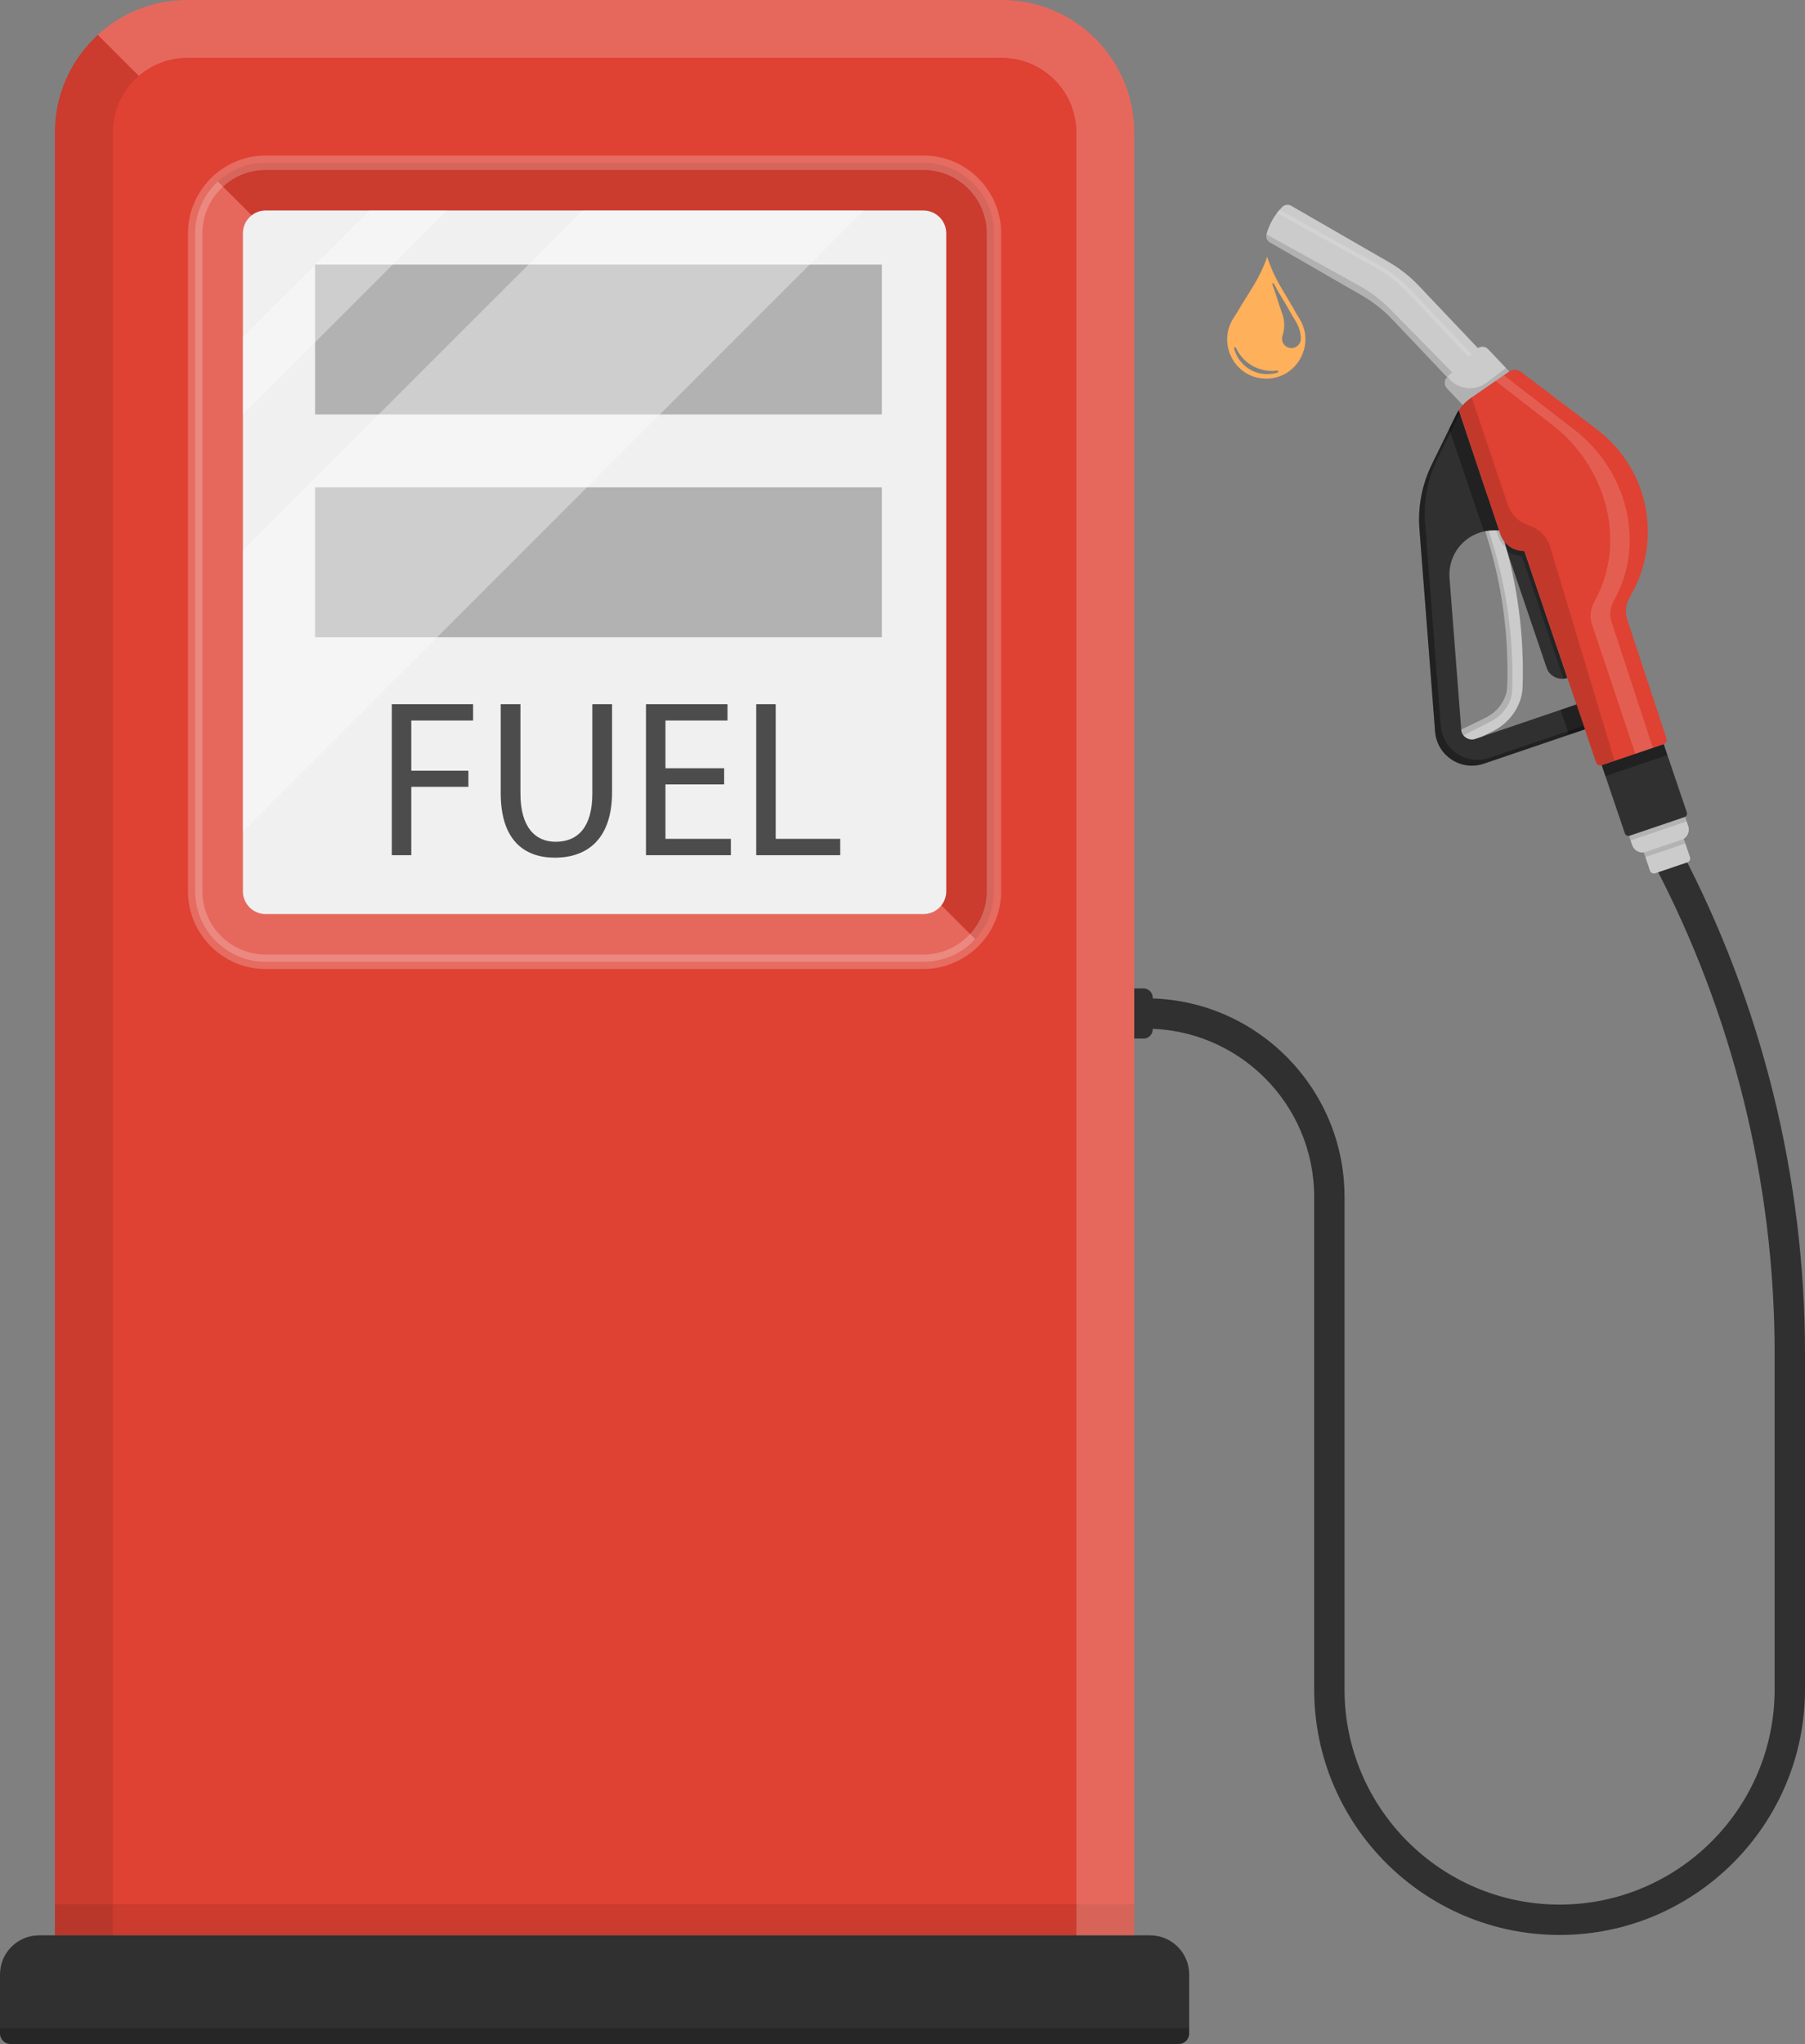 <?xml version="1.0" encoding="UTF-8"?>
<svg xmlns="http://www.w3.org/2000/svg" viewBox="0 0 985.7 1115.81">
  <rect x="0" y="0" width="985.7" height="1115.81" fill="#808080" stroke="none"/>
  <defs>
    <style>
      .cls-1 {
        opacity: .12;
      }

      .cls-2 {
        opacity: .36;
      }

      .cls-2, .cls-3, .cls-4, .cls-5 {
        fill: #fff;
      }

      .cls-6 {
        fill: #ffb05a;
      }

      .cls-7 {
        fill: #df4133;
      }

      .cls-8 {
        fill: #f0f0f0;
      }

      .cls-9 {
        opacity: .25;
      }

      .cls-10 {
        fill: none;
      }

      .cls-11 {
        fill: #4c4c4c;
      }

      .cls-12 {
        fill: #303030;
      }

      .cls-13 {
        opacity: .13;
      }

      .cls-14 {
        fill: #b2b2b2;
      }

      .cls-15 {
        opacity: .09;
      }

      .cls-15, .cls-16 {
        mix-blend-mode: multiply;
      }

      .cls-17 {
        isolation: isolate;
      }

      .cls-18 {
        fill: #cbcbcb;
      }

      .cls-16 {
        opacity: .2;
      }

      .cls-4 {
        opacity: .15;
      }

      .cls-5 {
        opacity: .21;
      }

      .cls-19 {
        opacity: .32;
      }

      .cls-20 {
        opacity: .22;
      }
    </style>
  </defs>
  <g class="cls-17">
    <g id="_レイヤー_2" data-name="レイヤー 2">
      <g id="_饑1" data-name="ﾑ饑1">
        <g>
          <path class="cls-12" d="M614.17,539.58h10.29c2.78,0,5.03,2.26,5.03,5.03v17.32c0,2.78-2.26,5.03-5.03,5.03h-10.29v-27.39h0Z"/>
          <path class="cls-7" d="M102.27,0h444.84c39.9,0,72.29,32.39,72.29,72.29v984.21H29.99V72.29C29.99,32.39,62.38,0,102.27,0Z"/>
          <path class="cls-8" d="M145.1,114.9h359.18c6.88,0,12.47,5.59,12.47,12.47v359.17c0,6.88-5.59,12.47-12.47,12.47H145.1c-6.88,0-12.47-5.59-12.47-12.47V127.36c0-6.88,5.59-12.47,12.47-12.47Z"/>
          <path class="cls-12" d="M21.32,1056.5h606.76c11.76,0,21.32,9.55,21.32,21.32v32.26c0,3.17-2.57,5.74-5.74,5.74H5.74c-3.17,0-5.74-2.57-5.74-5.74v-32.26c0-11.76,9.55-21.32,21.32-21.32Z"/>
          <rect class="cls-15" x="29.99" y="1039.51" width="589.41" height="16.99"/>
          <path class="cls-16" d="M0,1107.2h649.39v2.67c0,3.28-2.66,5.95-5.95,5.95H5.95c-3.28,0-5.95-2.66-5.95-5.95v-2.67h0Z"/>
          <rect class="cls-14" x="172.06" y="144.44" width="309.54" height="81.8"/>
          <rect class="cls-14" x="172.06" y="266.05" width="309.54" height="81.8"/>
          <path class="cls-15" d="M75.79,41.41l-22.38-22.38c-14.4,13.21-23.42,32.18-23.42,53.26v984.21h31.58V72.29c0-12.34,5.53-23.41,14.23-30.88Z"/>
          <path class="cls-5" d="M547.11,0H102.27c-18.84,0-36,7.21-48.87,19.02l22.38,22.38c7.12-6.12,16.38-9.83,26.48-9.83h444.84c22.45,0,40.71,18.26,40.71,40.71v984.21h31.58V72.29c0-39.92-32.36-72.29-72.29-72.29Z"/>
          <polygon class="cls-2" points="201.73 114.9 132.64 183.99 132.64 226.26 244.01 114.9 201.73 114.9"/>
          <polygon class="cls-2" points="318.14 114.9 132.64 300.39 132.64 453.95 471.69 114.9 318.14 114.9"/>
          <g>
            <path class="cls-11" d="M213.96,384.4h44.4v8.93h-33.76v27.4h31.19v8.81h-31.19v37.31h-10.64v-82.45Z"/>
            <path class="cls-11" d="M284.21,384.4v48.82c0,18.47,8.19,26.3,19.2,26.3,12.23,0,20.06-8.07,20.06-26.3v-48.82h10.77v48.08c0,25.32-13.34,35.72-31.2,35.72-16.88,0-29.6-9.66-29.6-35.23v-48.57h10.77Z"/>
            <path class="cls-11" d="M395.45,428.2h-32.05v29.72h35.72v8.93h-46.36v-82.45h44.53v8.93h-33.89v26.06h32.05v8.81Z"/>
            <path class="cls-11" d="M412.97,384.4h10.64v73.52h35.23v8.93h-45.87v-82.45Z"/>
          </g>
          <path class="cls-10" d="M132.64,127.36v359.17c0,6.88,5.6,12.47,12.47,12.47h359.18c3.98,0,7.52-1.88,9.8-4.79L137.44,117.55c-2.91,2.28-4.8,5.82-4.8,9.81Z"/>
          <path class="cls-10" d="M516.75,127.36c0-6.88-5.6-12.47-12.47-12.47H145.1c-2.89,0-5.55,1-7.67,2.66l376.65,376.65c1.66-2.12,2.66-4.78,2.66-7.67V127.36Z"/>
          <path class="cls-5" d="M514.09,494.2c-2.28,2.91-5.83,4.79-9.8,4.79H145.1c-6.87,0-12.47-5.59-12.47-12.47V127.36c0-3.98,1.88-7.52,4.8-9.81l-18.46-18.46c-7.61,7.04-12.39,17.1-12.39,28.27v359.17c0,21.24,17.28,38.52,38.52,38.52h359.18c11.16,0,21.22-4.78,28.26-12.39l-18.46-18.46Z"/>
          <path class="cls-15" d="M145.1,114.9h359.18c6.87,0,12.47,5.59,12.47,12.47v359.17c0,2.9-1,5.56-2.66,7.67l18.46,18.46c6.36-6.87,10.26-16.05,10.26-26.13V127.36c0-21.24-17.28-38.52-38.52-38.52H145.1c-10.08,0-19.26,3.89-26.13,10.25l18.46,18.46c2.12-1.66,4.78-2.66,7.67-2.66Z"/>
          <g class="cls-20">
            <path class="cls-3" d="M504.28,529H145.1c-23.41,0-42.46-19.05-42.46-42.46V127.36c0-11.78,4.98-23.14,13.65-31.17,7.88-7.29,18.12-11.3,28.81-11.3h359.18c23.41,0,42.46,19.05,42.46,42.46v359.17c0,10.7-4.02,20.93-11.31,28.81-8.03,8.68-19.39,13.65-31.16,13.65ZM145.1,92.79c-8.7,0-17.03,3.27-23.45,9.2-7.06,6.54-11.12,15.79-11.12,25.37v359.17c0,19.06,15.51,34.57,34.57,34.57h359.18c9.58,0,18.83-4.05,25.37-11.12,5.94-6.42,9.21-14.74,9.21-23.45V127.36c0-19.06-15.51-34.57-34.57-34.57H145.1Z"/>
          </g>
          <path class="cls-6" d="M690.62,206.66c.26,0,.53.01.79.02,16.84.1,27.09-18.54,18.16-32.81-1.09-1.74-2.25-3.69-3.42-5.82-5.03-8.93-10.28-15.88-14.15-27.84-4.13,11.87-9.52,18.71-14.75,27.53-1.22,2.1-2.42,4.03-3.55,5.75-9.12,13.88.32,32.61,16.92,33.18ZM700.09,170.83c-.79-2.14-1.53-4.35-2.2-6.53-.74-2.33-1.53-4.6-2.29-6.79-.26-.76-.53-1.51-.79-2.28-.17-.51.54-.82.8-.35,1.55,2.9,3.16,5.57,4.74,8.2,1.19,1.99,2.43,4.04,3.63,6.17,1.1,2,2.27,4.03,3.48,5.96,1.88,2.99,2.85,6.25,2.93,9.6.06,2.87-2.27,5.22-5.14,5.19h-.11c-3.46-.04-5.83-3.44-4.76-6.73,1.3-3.98,1.24-8.32-.29-12.44ZM691.91,204.21c-.2,0-.39,0-.59-.01-6.81-.24-12.76-4.02-15.92-10.13-.64-1.24-1.14-2.52-1.5-3.81-.18-.65.76-.99,1.04-.37,2.5,5.43,7.23,9.81,13.4,11.68,3.03.92,6.11,1.14,9.06.76.68-.09.89.89.23,1.08-1.78.53-3.66.81-5.6.8h-.13Z"/>
          <path class="cls-12" d="M851.68,1056.29c-73.9,0-134.02-60.12-134.02-134.02v-268.91c0-50.62-41.18-91.8-91.8-91.8v-16.58c59.76,0,108.38,48.62,108.38,108.38v268.91c0,64.76,52.68,117.44,117.44,117.44s117.44-52.68,117.44-117.44v-183.65c0-92.64-22.79-184.94-65.91-266.93l14.67-7.72c44.37,84.36,67.82,179.34,67.82,274.65v183.65c0,73.9-60.12,134.02-134.02,134.02Z"/>
          <g>
            <path class="cls-18" d="M830.69,214.95l-16.78,15.91-53.45-56.38c-4.89-5.16-10.5-9.58-16.66-13.14l-50.3-29.01c-.29-.17-.56-.37-.79-.6-1.02-.99-1.45-2.47-1.06-3.89,1.22-4.5,3.37-8.69,6.3-12.3.46-.56.93-1.11,1.42-1.64.2-.21.39-.42.59-.63l.28-.28c1.27-1.3,3.26-1.58,4.84-.67l53.19,30.67c6.16,3.55,11.77,7.98,16.66,13.14l55.77,58.82Z"/>
            <path class="cls-4" d="M826.08,216.97l-1.63,1.54-55.71-58.76c-4.89-5.16-10.5-9.58-16.66-13.14l-54.07-30.03c-.31-.18-.63-.31-.96-.4.46-.56.93-1.11,1.42-1.64.38.09.75.23,1.1.43l54.07,30.03c6.16,3.55,11.77,7.98,16.66,13.14l55.77,58.82Z"/>
            <path class="cls-13" d="M827.07,211.13l-13.39,13.15-54.44-55.43c-4.98-5.07-10.67-9.4-16.89-12.84l-50.72-28.08c-.42,1.72.33,3.51,1.87,4.4l50.3,29.01c6.16,3.55,11.77,7.98,16.66,13.14l53.46,56.38,16.78-15.9-3.62-3.82Z"/>
            <path class="cls-18" d="M812.72,190.68l14.42,15.21-22.53,21.36-14.42-15.21c-1.69-1.78-1.62-4.6.17-6.29l16.08-15.24c1.78-1.69,4.6-1.62,6.29.17Z"/>
            <path class="cls-13" d="M822.4,200.88l-10.47,7.95c-6.24,4.74-15.06,3.95-20.38-1.81h0c-.42-.45-.74-.96-.94-1.5l-.25.24c-1.78,1.69-1.86,4.51-.17,6.29l14.42,15.21,22.53-21.36-4.74-5Z"/>
            <path class="cls-18" d="M900.15,435.38h15.73v32.34h-15.73c-3.29,0-5.95-2.67-5.95-5.95v-20.43c0-3.29,2.67-5.95,5.95-5.95Z" transform="translate(768.39 1453.7) rotate(-108.75)"/>
            <path class="cls-18" d="M900.61,453.54h16.05c1.25,0,2.26,1.01,2.26,2.26v18.53c0,1.25-1.01,2.26-2.26,2.26h-16.05v-23.06h0Z" transform="translate(1057.7 -545.91) rotate(71.25)"/>
            <path class="cls-12" d="M879.64,413.68h39.29v35.73h-39.29c-1.15,0-2.08-.93-2.08-2.08v-31.57c0-1.15.93-2.08,2.08-2.08Z" transform="translate(778.35 1420.85) rotate(-108.75)"/>
            <path class="cls-12" d="M863.73,392.17l4.44-.63-2.84-8.49-59.69,20.29c-3.22,1.07-5.52-.96-5.95-1.38-1.03-1-1.61-2.26-1.72-3.72l-6.44-83.37c-.27-6.84,2.14-13.25,6.8-18.04,4.52-4.65,10.67-7.23,17.31-7.28h.04c.45,0,.89,0,1.33.01l6.35.22-6.41-19.16-4.63.06-15.66-46.78c-.6.9-1.14,1.84-1.62,2.82l-13.1,26.73c-5.39,10.99-7.73,23.23-6.79,35.44l8.54,110.46c1.01,13.09,14.06,21.74,26.51,17.58l55.51-18.87-1.97-5.89Z"/>
            <path class="cls-19" d="M813.28,413.77c-12.45,4.16-25.5-4.49-26.51-17.58l-8.54-110.46c-.94-12.21,1.4-24.44,6.79-35.44l12.17-24.82-.52-1.56c-.6.9-1.14,1.84-1.62,2.82l-13.1,26.73c-5.39,10.99-7.73,23.23-6.79,35.44l8.54,110.46c1.01,13.09,14.06,21.74,26.51,17.58l55.51-18.87-.64-1.9-51.79,17.6Z"/>
            <path class="cls-12" d="M844.57,364.45l-24.41-71.89,8.49-2.88,27.29,80.39h0c-4.69,1.59-9.79-.92-11.38-5.61Z"/>
            <path class="cls-19" d="M815.64,289.55h.04c.45,0,.89,0,1.33.01l3.1.11-6.45-19-1.34.02-15.66-46.78c-.6.9-1.14,1.84-1.62,2.82l-3.64,7.43,19.01,55.99c1.7-.37,3.45-.57,5.24-.59Z"/>
            <path class="cls-18" d="M815.67,289.55h-.04c-1.54.01-3.05.16-4.52.44l1.11,3.59c8.14,26.3,11.81,53.6,10.9,81.12-.1,3.03-1.02,6.01-2.74,8.85-2.14,3.54-5.33,6.41-9.23,8.32l-13.18,6.44c.12,1.44.7,2.67,1.72,3.66.43.42,2.74,2.45,5.95,1.38l3.6-1.22,5.59-2.73c5.35-2.61,9.75-6.59,12.72-11.51,2.47-4.08,3.8-8.42,3.94-12.91.94-28.46-2.85-56.68-11.27-83.87l-.45-1.44-2.78-.1c-.43-.02-.88-.02-1.33-.01Z"/>
            <path class="cls-9" d="M855.95,370.06l-27.29-80.39-7.91,2.68,2.28,8.64c1.96,1.35,4.29,2.18,6.77,2.35h0c.74.05,1.37.53,1.61,1.23l22.38,65.93s0,0,0,0h0c.17-.01.33-.03.5-.06.03,0,.06,0,.08-.01.14-.02.28-.04.41-.07.05,0,.1-.02.15-.03.12-.03.25-.06.37-.09.05-.01.09-.02.14-.04.17-.05.33-.1.5-.15Z"/>
            <path class="cls-13" d="M819.78,289.66l-2.64-.09,1.04,3.12c.84,2.5,2.36,4.63,4.33,6.22-.72-2.61-1.48-5.21-2.28-7.8l-.45-1.44Z"/>
            <path class="cls-13" d="M823.02,385.67c1.72-2.84,2.64-5.81,2.74-8.85.91-27.52-2.76-54.81-10.9-81.12l-1.89-5.99c-.62.07-1.24.16-1.84.27l1.11,3.59c8.14,26.3,11.81,53.6,10.9,81.12-.1,3.03-1.02,6.01-2.74,8.85-2.14,3.54-5.33,6.41-9.23,8.32l-13.18,6.44c.1,1.2.53,2.25,1.25,3.15l14.56-7.46c3.9-1.9,7.09-4.78,9.23-8.32Z"/>
            <path class="cls-7" d="M910.05,403.13l-21.44-64.94c-1.25-3.77-.88-7.89,1-11.39l1.88-3.49c16.33-30.27,8.16-67.92-19.24-88.71l-41.58-31.54c-1.94-1.47-4.6-1.53-6.61-.15l-20.88,14.37c-2.59,1.78-4.81,4.04-6.54,6.64l22.65,67.68c1.74,5.2,6.45,8.82,11.92,9.18l1.22.08,39.15,115.32c.44,1.28,1.83,1.97,3.11,1.53l33.81-11.48c1.28-.43,1.96-1.81,1.54-3.09Z"/>
            <path class="cls-13" d="M846.58,298.63c-1.69-5.63-6.06-10.05-11.67-11.82h0c-5.41-1.7-9.67-5.88-11.49-11.25l-19.79-58.6-.44.3c-2.59,1.78-4.81,4.04-6.54,6.64l22.65,67.68c1.74,5.2,6.45,8.82,11.92,9.18l1.22.08,39.15,115.32c.44,1.28,1.83,1.97,3.11,1.53l7.04-2.39c-.06-.12-.12-.24-.16-.37l-35.01-116.3Z"/>
            <path class="cls-4" d="M880.32,340.28c-1.41-3.87-1.2-8.04.59-11.51l1.78-3.47c15.44-30.07,5.71-68.57-22.93-90.69l-38.52-29.76-4.53,3.12,30.98,23.99c29.78,23.07,40.08,62.98,24.26,94.03l-1.83,3.58c-1.83,3.59-2.02,7.9-.54,11.92,0,0,23.45,69.98,23.46,70.01l9.6-3.26c-.02-.18-22.32-67.97-22.32-67.97Z"/>
            <rect class="cls-19" x="854.26" y="385.64" width="9.34" height="14.33" transform="translate(-80.71 297.28) rotate(-18.77)"/>
            <rect class="cls-19" x="874.75" y="411.79" width="35.73" height="6.3" transform="translate(-86.01 308.96) rotate(-18.75)"/>
            <rect class="cls-1" x="897.5" y="461.61" width="23.06" height="2.59" transform="translate(-100.56 316.79) rotate(-18.75)"/>
            <rect class="cls-1" x="889.14" y="451.05" width="32.34" height="2.59" transform="translate(-97.36 315.03) rotate(-18.75)"/>
          </g>
        </g>
      </g>
    </g>
  </g>
</svg>